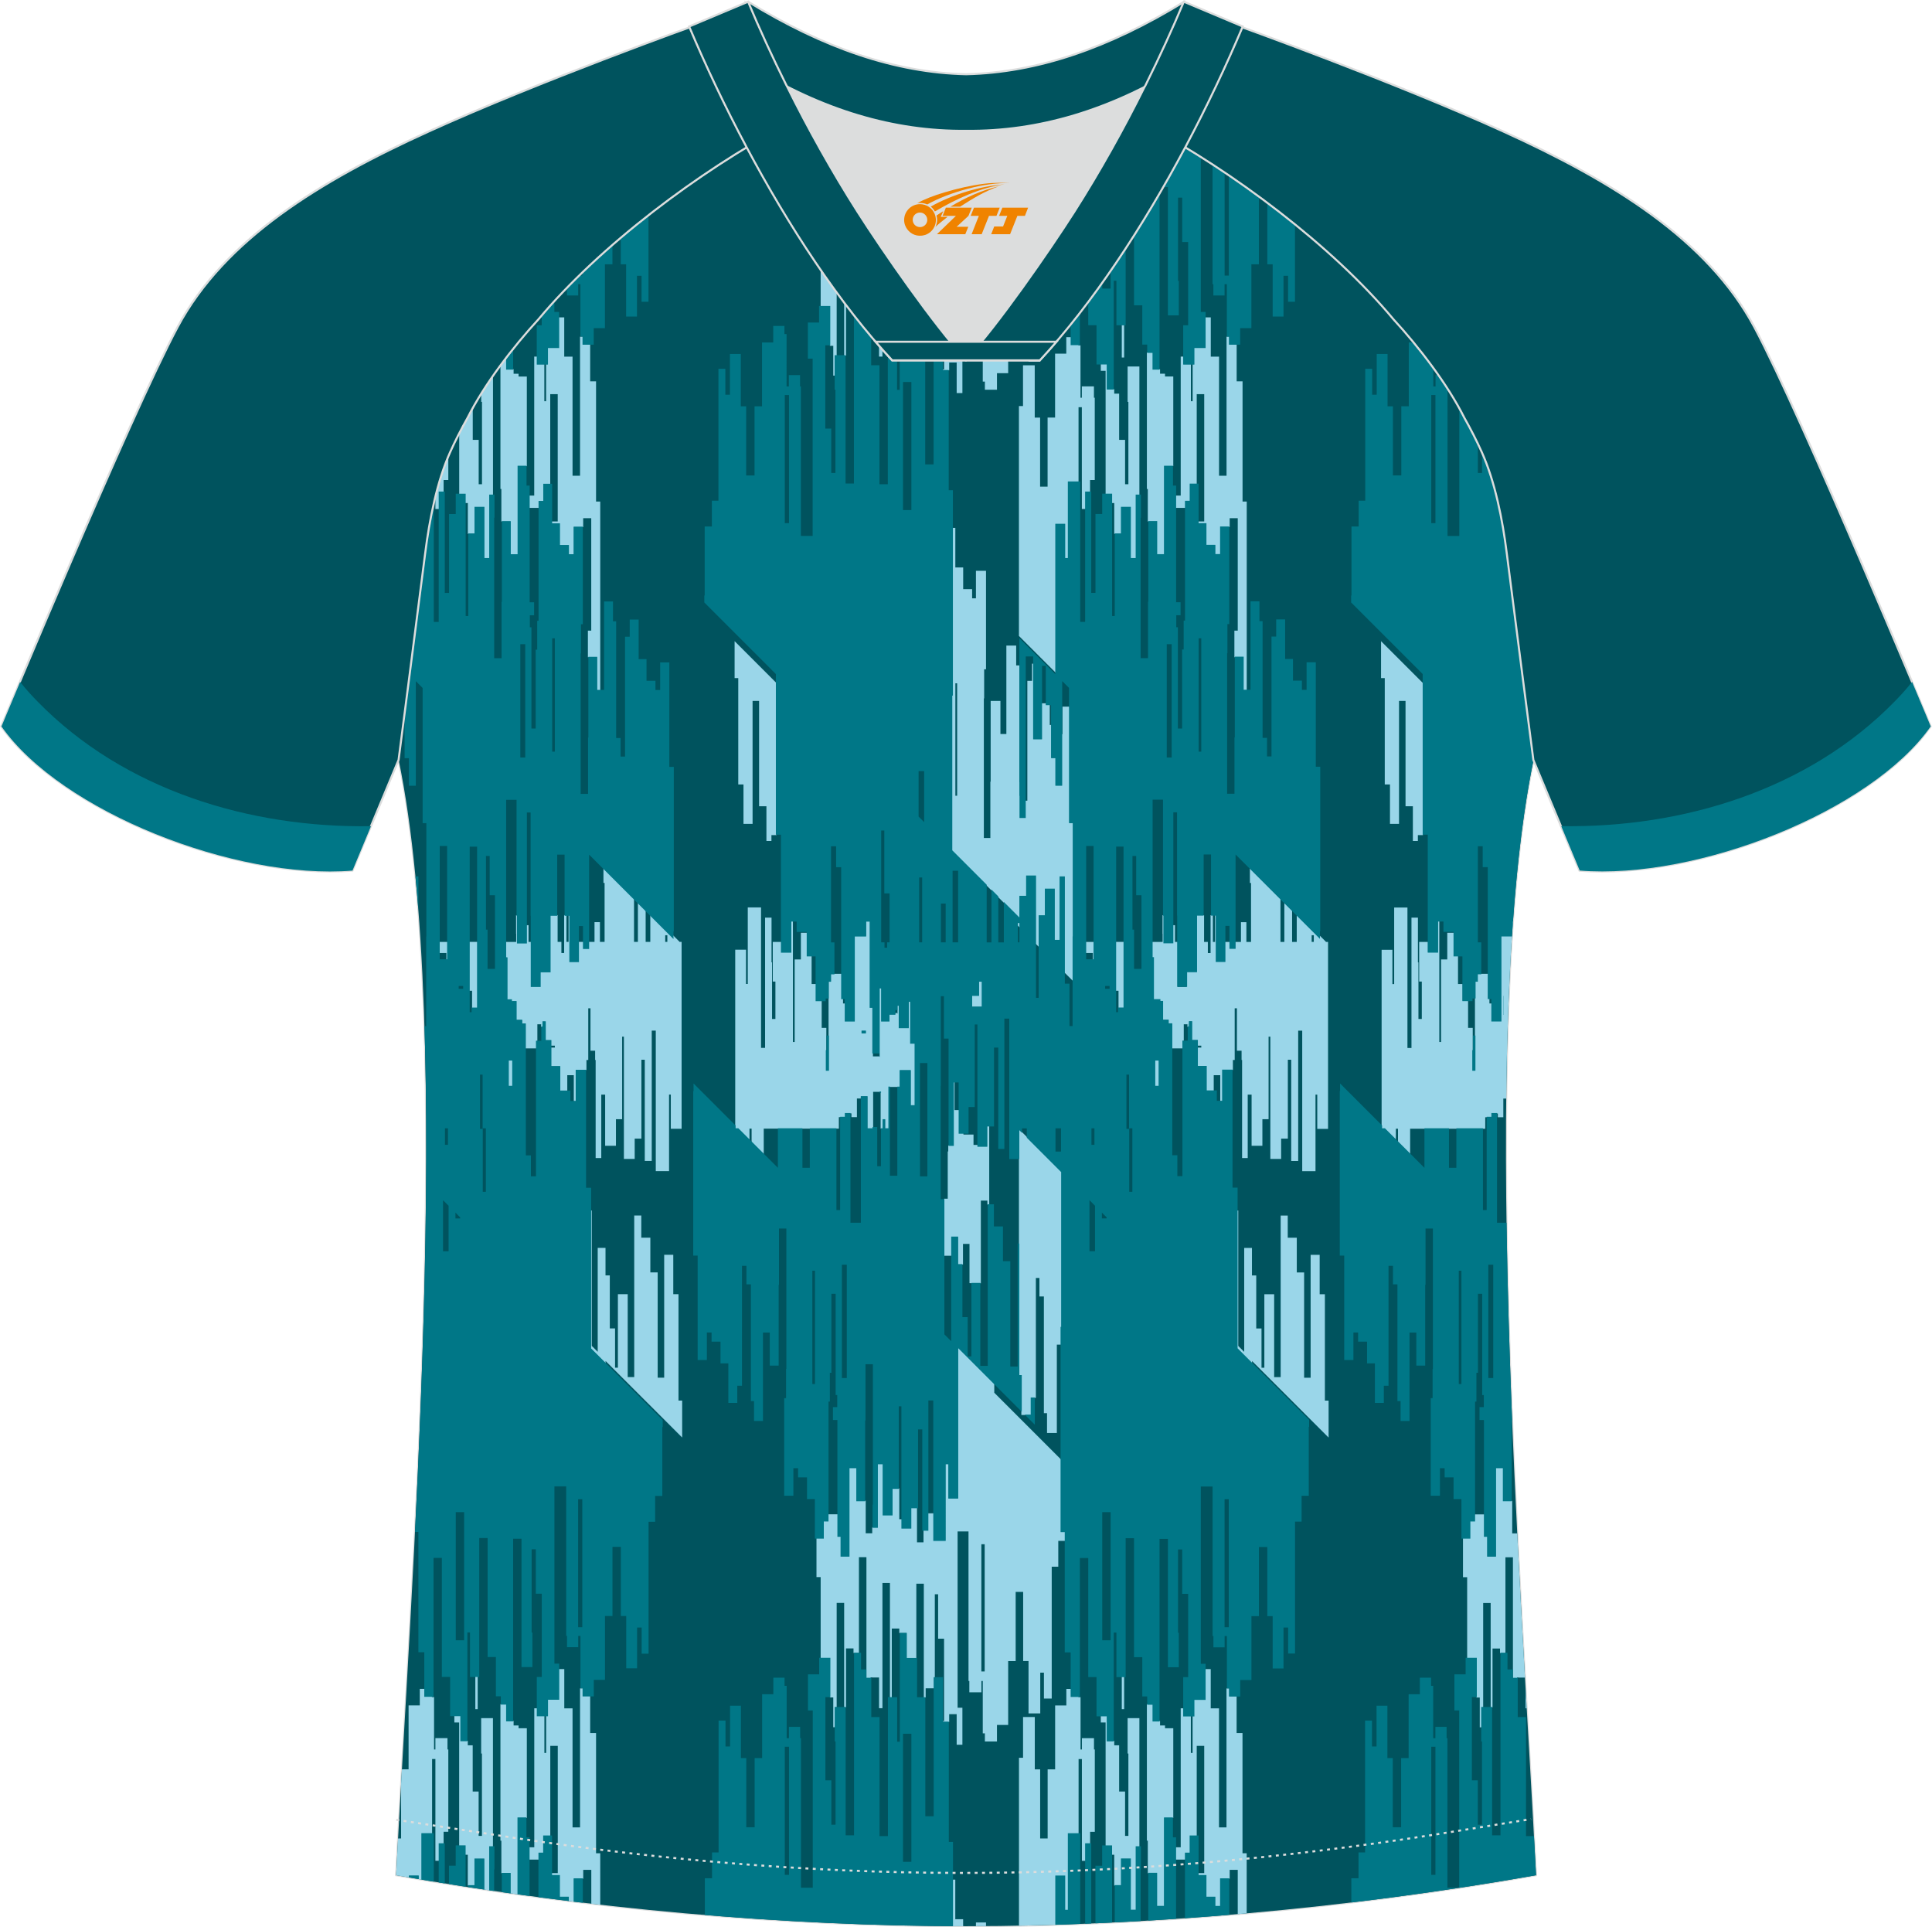 <?xml version="1.0" encoding="utf-8"?>
<!-- Generator: Adobe Illustrator 24.0.1, SVG Export Plug-In . SVG Version: 6.00 Build 0)  -->
<svg xmlns="http://www.w3.org/2000/svg" xmlns:xlink="http://www.w3.org/1999/xlink" version="1.1" id="图层_1" x="0px" y="0px" width="374px" height="373px" viewBox="0 0 373.95 373" enable-background="new 0 0 373.95 373" xml:space="preserve">
<path fill-rule="evenodd" clip-rule="evenodd" fill="#00535E" stroke="#DCDDDD" stroke-width="0.396" stroke-miterlimit="22.926" d="  M291.71,107.35c1.27,10.18,4.85,37.74,5.12,39.72c-10.87,52.6-2.19,162.31,0.49,215.86c-36.84,6.52-75.48,9.84-110.33,9.87  c-34.85-0.03-73.49-3.34-110.33-9.87c2.68-53.55,11.36-163.26,0.49-215.86c0.26-1.98,3.83-29.53,5.12-39.72  c0.85-6.79,2.32-14.07,4.84-19.7c1.01-2.26,2.15-4.48,3.4-6.7c3.27-6.52,8.78-13.68,13.7-19.03c11.21-13.45,29.05-27.05,44.78-35.89  c0.96-0.54-1.02-15.41-0.07-15.93c3.94,3.32,25.21,3.26,30.36,6.13l-2.65,0.68c6.11,2.82,13,4.25,19.73,4.26  c6.75-0.02-2.73-1.44,3.37-4.27l5.69-2.51c5.15-2.86,16.21-2.28,20.16-5.58c0.73,0.39-1.96,16.43-1.22,16.86  c15.89,8.83,34.07,22.62,45.44,36.26c4.93,5.36,10.45,12.51,13.71,19.03c1.25,2.22,2.4,4.46,3.4,6.7  C289.4,93.3,290.86,100.58,291.71,107.35z"/>
<g>
	<path fill-rule="evenodd" clip-rule="evenodd" fill="#00535E" d="M291.71,107.35c1.27,10.18,4.85,37.74,5.12,39.72   c-10.87,52.6-2.19,162.31,0.49,215.86c-36.84,6.52-75.48,9.84-110.33,9.87c-34.85-0.03-73.49-3.34-110.33-9.87   c2.68-53.55,11.36-163.26,0.49-215.86c0.26-1.98,3.83-29.53,5.12-39.72c0.85-6.79,2.32-14.07,4.84-19.7   c1.01-2.26,2.15-4.48,3.4-6.7c3.27-6.52,8.78-13.68,13.7-19.03c11.21-13.45,29.05-27.05,44.78-35.89   c0.96-0.54-1.02-15.41-0.07-15.93c3.94,3.32,25.21,3.26,30.36,6.13l-2.65,0.68c6.11,2.82,13,4.25,19.73,4.26   c6.75-0.02-2.73-1.44,3.37-4.27l5.69-2.51c5.15-2.86,16.21-2.28,20.16-5.58c0.73,0.39-1.96,16.43-1.22,16.86   c15.89,8.83,34.07,22.62,45.44,36.26c4.93,5.36,10.45,12.51,13.71,19.03c1.25,2.22,2.4,4.46,3.4,6.7   C289.4,93.3,290.86,100.58,291.71,107.35z"/>
	<path fill-rule="evenodd" clip-rule="evenodd" fill="#9AD6E9" d="M200.9,16.39l4.48,4.48v13.96h0.81v1.78h-1.35v5h-1.27v25.53   h-1.51V62.1h-0.71V70h-2.27V59.87h-1.04V46.49h-1.45v13.38h-1.45v12.36h-2.17v3.2h-2.34v-1.58h-0.41V63.72h-0.26v2.19h-2.34v-2.19   h-0.16V34.78h-2.11v34.14h0.93v7.16h-1.11v-5.92h-1.45v1.52h-1.31V71.5h0.32V55.56h-1.15v-8.59h-0.64v16.1h-0.15v2.1h-1.62v1.76   h-0.36v-22h-1.45v14.41h-1.94v-4.85h-1.36v-0.88h-1.45v13.32h-0.36V44.78h-1.45v24.24h-0.66v-5.95h-1.3v-0.02h-0.34v0.13h-0.8   V39.78h-1.45v18.55h-1.05v-0.88h-1.45v11.39h-0.36v-20.2h-1.45v20.2h-0.3v3.86h-0.36v-5.77h-0.66v-7.61h-1.78V43.63h-0.81v-7.56   h1.34v-3.32h0.91v-1.27h1.9v4.24h0.61v3.84h1.56V22.45h1.49v6.4h1.72v6.3h1.26v-1.16h1.02V21.7h1.1v9.91h1.75v-5.15h1.37v5.96h0.51   v1.74h1.75v-3.93h1.17v6.66h1.26v-2.33h0.87v-3.29h1.12v5.25h2.23V21.7h0.68v6.63h1.75v-8.42c3.6,0.84,7.31,1.26,10.96,1.27   c6.75-0.02-2.73-1.44,3.37-4.27L200.9,16.39L200.9,16.39z M292.86,178.27c-0.04,0.62-0.09,1.25-0.13,1.88v-1.88H292.86   L292.86,178.27z M292.66,181.16c-0.64,9.87-0.99,20.46-1.11,31.46h-0.56v3.61h-1.06v-0.73h-1.17v0.73h-1.27v2.23h-14.54v4.92   l-2.35-2.35v-2.57h-0.41v2.16l-2.16-2.16h-0.6v-34.63h2.09v6.63h0.34v-14.82h2.57v27.19h0.78V177.6h1.25v8.65h0.1v10.96h0.65v-7.24   h-0.51v-7.67h1.71v2h1.84v-6.03h0.35v23.4h0.34v-15.98h1.2v-5.15h1.26v4.47h0.82v5.44h0.9v3.22h1.05v5.27h0.9v8.21h0.43v-17.24   h0.44v-1.43h2.12v4.79h0.24v0.94h0.45v3.4h1.78v-16.45H292.66L292.66,181.16z M293.68,296.76c0.48,9.68,1,19.05,1.5,27.92h-1.19   v-0.02h-0.34v0.13h-0.8v-23.4h-1.45v18.55h-1.05v-0.88h-1.45v11.39h-0.36v-20.2h-1.45v20.2h-0.3v3.86h-0.36v-5.77h-0.66v-7.61   h-1.78v-15.68h-0.81v-7.56h1.34v-3.32h0.91v-1.27h1.9v4.24h0.61v3.84h1.56v-17.11h1.49v6.4h1.72v6.3H293.68L293.68,296.76z    M295.29,326.57l0.23,4.06h-0.23V326.57L295.29,326.57z M241.31,370.31l-1.73,0.15v-8.57h-1.56v1.73h-1.78v5.33h-1.08v-1.78h-1.73   v-4.19h-1.52v-0.46h1.18V337.9h-1.45v17.42h-1.29v3.32h-0.91v1.27h-1.9v-2.39h1v-26.89h0.56v1.46h1.4v7.17h0.34v-7.17h0.26v-3.2   h2.17v-5.85h1.08v7.6h1.6v23.03h1.45v-26.89h0.56v1.46h1.4v7.17h1.14v23.27h0.81V370.31L241.31,370.31z M204.35,372.52   c-2.39,0.07-4.76,0.13-7.12,0.18v-32.5h0.79v-7.89h2.27v10.13h1.04v13.38h1.45v-13.38h1.45v-12.36h2.17v-3.2h0.94v1.46h1.4v0.13   h0.41v10.13h0.26v-2.19h2.34v2.19h0.16v15.93h-0.91v2.33h-0.87v3.29h-0.72v-19.7h-0.64v14.45h-1.99v14.82h-0.68v-6.63h-1.75V372.52   L204.35,372.52z M190.85,372.78c-0.65,0-1.3,0.01-1.95,0.01v-0.71h1.95V372.78L190.85,372.78z M186.43,372.8l-2.08-0.01v-9h0.55   v7.66h1.52V372.8L186.43,372.8z M116.17,368.65l-1.73-0.2v-6.56h-1.56v1.73h-1.78v4.43l-1.08-0.13v-0.75h-1.73v-4.19h-1.52v-0.46   h1.18V337.9h-1.45v17.42h-1.29v3.32h-0.91v1.27h-1.9v-2.39h1v-26.89h0.56v1.46h1.4v7.17h0.34v-7.17h0.26v-3.2h2.17v-5.85h1.08v7.6   h1.6v23.03h1.45v-26.89h0.56v1.46h1.4v7.17h1.14v23.27h0.81V368.65L116.17,368.65z M100.24,366.64l-1.49-0.21v-3.88h-1.72v-6.3   h-0.18v-26.42h1.19v3.24h1.36v0.88h0.96v0.54h1.6v17.35h-1.72V366.64L100.24,366.64z M94.75,365.86l-1.1-0.16v-5.92h-1.75v5.15   h-1.37v-5.96h-0.51v-1.74h-1.16v-23.86h-0.93v-1.31h1.24v4.85h1.36v0.88h0.95v8.94h1.15v8.59h0.64v-15.94h-0.15v-6.85h2.28v24.87   h-0.65V365.86L94.75,365.86z M81.63,363.79l-0.68-0.12v-0.61H79.2v0.31c-0.85-0.15-1.69-0.29-2.54-0.44   c0.11-2.27,0.24-4.65,0.37-7.11h0.59v-10.63l0.16-2.76h1.29v-12.36h2.17v-3.2h0.94v1.46h1.4v0.13H84v10.13h0.26v-2.19h2.34v2.19   h0.16v15.93h-0.91v2.33h-0.87v3.29h-0.72v-19.7h-0.64v14.45h-1.99V363.79L81.63,363.79z M84.26,96.26c0.68-2.76,1.5-5.4,2.5-7.78   v4.42h-0.91v2.33h-0.87v3.29h-0.72V96.26L84.26,96.26z M88.87,84.02c0.53-1.02,1.08-2.04,1.66-3.06c0.3-0.6,0.62-1.21,0.96-1.83v6   h1.15v8.59h0.64V77.78h-0.15v-1.43c0.72-1.15,1.48-2.31,2.28-3.45V95.8h-0.65v12.28h-1.1v-9.91h-1.75v5.15h-1.37v-5.96h-0.51v-1.74   h-1.16V84.02L88.87,84.02z M96.85,70.87c0.39-0.53,0.79-1.06,1.19-1.58v2.17h1.36v0.88h0.96v0.54h1.6v17.35h-1.72v17.11h-1.49v-6.4   h-1.72v-6.3h-0.18V70.87L96.85,70.87z M202.66,15.61l1.9-0.84v0.98h-1.9V15.61L202.66,15.61z M87.82,187.87v-3.85h0.21v3.85H87.82   L87.82,187.87z M86.39,184.45h-1.38v-2.15h1.6v3.45h-0.22V184.45L86.39,184.45z M212.96,187.87v-3.85h0.21v3.85H212.96   L212.96,187.87z M211.53,184.45h-1.38v-2.15h1.6v3.45h-0.22V184.45L211.53,184.45z M216.51,191.76h-0.56v-9.47h1.6v12.8h-1.05   V191.76L216.51,191.76z M170.65,197.61h1.45v-1.31h1.15v-0.23h0.43v-1.51h0.38v4.34h1.78v-5.28h0.18v0.16h0.26v8.11h0.86v12.07   h-0.61v4.48h-0.29v-11.27h-2v3.2h-2.17v8.07h-0.78v-1.76h-0.34v1.76h-0.5v-7.12h-1.45v7.12h-1.13v-6.22h-1.26v0.38h-0.75v3.61   h-1.06v-0.73h-1.17v0.73h-1.27v2.23h-14.54v4.92l-2.35-2.35v-2.57h-0.41v2.16l-2.16-2.16h-0.6v-34.63h2.09v6.63h0.34v-14.82h2.57   v27.19h0.78V177.6h1.25v8.65h0.1v10.96h0.65v-7.24h-0.51v-7.67h1.71v2h1.84v-6.03h0.35l0,23.4h0.34v-15.98h1.2v-5.15h1.26v4.47   h0.82v5.44h0.9v3.22h1.05v5.27h0.9v8.21h0.43v-17.24h0.44v-1.43h2.12v4.79h0.24v0.94h0.45v3.4h1.78v-16.45h2.2v-2.89h0.84v16.69   h0.52v9.49h1.26v-13.25h0.44L170.65,197.61L170.65,197.61z M142.9,131.24h-0.72v-7.15l8.11,8.11v29.43h-0.98v1.13h-0.97v-6.72   h-1.42v-20.38h-1.26v23.79h-1.76v-7.63h-1.01V131.24L142.9,131.24z M189.42,192.65v-2.74h0.68v4.98h-2.02v-2.24H189.42   L189.42,192.65z M184.36,134.53v-32.36h0.55v7.66h1.52v4.19h1.73v1.78h0.74v-5.33h1.95v19.06h-0.36v5.64h-0.06v27.02h1.26v-10.9   h0.06v-15.63h1.89v6.4h1.15v-17.11h1.9v3.84h0.61v22.59h0.1v2.59h0.03v4.29h1.03v-3.29h0.39v-23.2h0.91v-3.32h0.3v14.59h1.56v-6.92   h0.89v0.3h0.68v3.89h0.34v6.37h0.83v5.33h1.16v-9.92h0.13v-5.33h1.36v22.5h0.72v22.1h-0.03v8.52l-1.67-1.67v-18.46h-0.85v12.28   h-1.1v-9.91h-1.75v5.15h-1.2v6.05l-0.68-0.68v-13.06h-1.75v3.93h-1.3v4.31l-13.17-13.17v-30.07H184.36L184.36,134.53z    M196.94,179.08l0.47,0.47v-0.98h-0.47V179.08L196.94,179.08z M109.21,69.03h1.6v23.04h1.45V65.17h0.56v1.46h1.4v7.17h1.14v23.27   h0.81v36.53h-0.67v-6.4h-1.72v-5.15h0.65v-21.76h-1.56v1.73h-1.78v5.33h-1.08v-1.78h-1.73v-4.19h-1.52v-0.46h1.18V76.29h-1.45   v17.42h-1.29v3.32h-0.91v1.27h-1.9v-2.39h1V69.02h0.56v1.46h1.4v7.17h0.34v-7.17h0.26v-3.2h2.17v-5.85h1.08V69.03L109.21,69.03z    M268.04,131.24h-0.72v-7.15l8.11,8.11v29.43h-0.98v1.13h-0.97v-6.72h-1.42v-20.38h-1.26v23.79h-1.75v-7.63h-1.01V131.24   L268.04,131.24z M211.74,76.97v-2.19h-2.34v2.19h-0.26V66.84h-0.41v-0.13h-1.4v-1.46h-0.94v3.2h-2.17v12.36h-1.45v13.38h-1.45   V80.82h-1.04V70.7h-2.27v7.89h-0.79v44.49l7.12,7.12v-28.75h1.75v6.63h0.68V93.26h1.99V78.81h0.64v19.7h0.72v-3.29h0.87V92.9h0.91   V76.97H211.74L211.74,76.97z M217.59,62.87v6.32h-0.46v-6.32H217.59L217.59,62.87z M219.89,95.8v12.28h-1.1v-9.91h-1.75v5.15h-1.37   v-5.96h-0.51v-1.74h-1.16V71.77h-0.93v-1.31h1.24v4.85h1.36v0.88h0.95v8.94h1.15v8.59h0.64V77.78h-0.15v-6.85h2.28V95.8H219.89   L219.89,95.8z M223.89,100.94h-1.72v-6.3h-0.18V68.22h1.19v3.23h1.36v0.88h0.96v0.54h1.6v17.35h-1.72v17.11h-1.49V100.94   L223.89,100.94z M229.11,70.48h1.4v7.17h0.34v-7.17h0.26v-3.2h2.17v-5.85h1.08v7.6h1.6v23.04h1.45V65.17h0.56v1.46h1.4v7.17h1.14   v23.27h0.81v36.53h-0.67v-6.4h-1.72v-5.15h0.65v-21.76h-1.56v1.73h-1.78v5.33h-1.08v-1.78h-1.73v-4.19h-1.52v-0.46h1.18V76.29   h-1.45v17.42h-1.29v3.32h-0.91v1.27h-1.9v-2.39h1V69.02h0.56V70.48L229.11,70.48z M177.49,298.5v-6.66h-1.17v3.93h-1.75v-1.74   h-0.51v-5.96h-1.37v5.15h-1.75v-9.91h-1.1v12.28h-1.02v1.16h-1.26v-6.3h-1.72v-6.4h-1.49v17.11h-1.56v-3.84h-0.61v-4.24h-1.9v1.27   h-0.91v3.32h-1.34v7.56h0.81v15.68h1.78v7.61h0.66v5.77h0.36v-3.86h0.3v-20.2h1.45v20.2h0.36v-11.39h1.45v0.88h1.05v-18.55h1.45   v23.4h0.8v-0.13h0.34v0.02h1.3v5.95h0.66v-24.24h1.45v22.14h0.36v-13.32h1.45v0.88h1.36v4.85h1.94v-14.41h1.45v22.01h0.36v-1.76   h1.62v-2.1h0.15v-16.1h0.64v8.59h1.15v15.94h-0.32v0.19h1.31v-1.52h1.45v5.92h1.11v-7.16h-0.93V296.4h2.11v28.94h0.16v2.19h2.34   v-2.19h0.26v10.13h0.41v1.58h2.34v-3.2h2.17v-12.36h1.45V308.1h1.45v13.38h1.04v10.13h2.27v-7.89h0.71v5.02h1.51v-25.52h1.27v-5   h1.35v-1.78h-0.81v-13.96l-12.93-12.93v-1.78l-7.05-7.05v29.23h-1.75v-6.63h-0.68v14.82h-2.23v-5.25h-1.12v3.29h-0.87v2.33H177.49   L177.49,298.5z M183.44,232v-9.15h0.1v-1.16h1.02v-12.28h0.2v5.44h0.9v4.47h0.82v0.26h1.95v2.01h0.85v0.27h1.75v-3.93h0.44v15.22   h-0.36v-0.78h-1.26v16.01h-1.9v-0.03h-0.3v-7.6h-1.26v4h-1v-5.33h-1.16v3.62h-1.49V232H183.44L183.44,232z M98.99,205.17v-11.73   h-0.86v-8.11h-0.26v-3.03h2.03v-1.58h-0.02v-3.59h0.25v5.34h1.75v-3.41h0.41v3.24h0.51v8.59h1.75v-2.83h1.92v-10.94h1.45v5.17h0.73   v2.16h0.53v-7.33h0.45v5.17h0.41v-5.17h0.23v8.96h1.69v-3.79h0.95v1.25h1.02v-1.25h1.13v-3.82h1.05v3.82h0.9v-11.41h-0.22v-2.87   l5.92,5.92v8.36h0.75v-7.6l1.5,1.5v6.1h0.9v-5.2l4.4,4.4v-0.48l1.23,1.23v0.05h0.43v36.18h-2.09v-6.63h-0.34v14.82h-2.57v-27.19   h-0.78v25.22h-1.35V205.1h-0.65v15.27h-1.3v3.93h-2.09v-23.67h-0.34v15.98h-1.2v5.15h-2.09v-9.91h-0.75v12.28h-1.09v-18.98h-0.1   v-1.79h-0.9v-8.21h-0.43v10h-0.35v1.95h-2.01v6.03h-0.44v-5.04h-1.26v3.03h-1.46v-4.74h-1.72v-3.63h0.77v-0.37h-0.77v-1.04h-1.09   v-3.62h-0.47v1.02h-0.36v-0.5H104v3.24h-0.2v1.43h-2.12v-4.79h-0.69v-0.71H99.9v-3.62h-0.69v16.45h-0.83v-5.06H98.99L98.99,205.17z    M131.31,271.07h0.72v7.15L117.2,263.4v0.48l-2.9-2.9v-26.71h0.23v26.21l1.15,1.15v-20.12h1.51v5.33h0.83v10.26h1.02v7.6h0.55   v-14.22h1.9v16.04h1.26v-31.27h1.37v4.29h1.75v6.72h1.42v20.38h1.26v-23.79h1.76v7.63h1.01V271.07L131.31,271.07z M91.37,191.76   h-0.56v-9.47h1.6v12.8h-1.05V191.76L91.37,191.76z M92.45,324.48v6.32h-0.46v-6.32H92.45L92.45,324.48z M224.13,205.17v-11.73   h-0.86v-8.11h-0.26v-3.03h2.03v-1.58h-0.02v-3.59h0.25v5.34h1.75v-3.41h0.41v3.24h0.51v8.7h1.75v-2.93h1.92v-10.94h1.45v5.17h0.73   v2.16h0.53v-7.33h0.45v5.17h0.41v-5.17h0.23v8.96h1.69v-3.79h0.95v1.25h1.02v-1.25h1.13v-3.82h1.05v3.82h0.9v-11.41h-0.22v-2.87   l5.92,5.92v8.36h0.75v-7.6l1.5,1.5v6.1h0.9v-5.2l4.4,4.4v-0.48l1.23,1.23v0.05h0.43v36.18h-2.09v-6.63h-0.34v14.82h-2.57v-27.19   h-0.78v25.22h-1.35V205.1h-0.65v15.27h-1.3v3.93h-2.09v-23.67h-0.34v15.98h-1.2v5.15h-2.09v-9.91h-0.75v12.28h-1.09v-18.98h-0.1   v-1.79h-0.9v-8.21h-0.43v10h-0.35v1.95h-2.01v6.03h-0.44v-5.04h-1.26v3.03h-1.46v-4.74h-1.72v-3.63h0.77v-0.37h-0.77v-1.04h-1.09   v-3.62h-0.47v1.02h-0.36v-0.5h-0.7v3.24h-0.2v1.43h-2.12v-4.79h-0.69v-0.71h-1.09v-3.62h-0.69v16.45h-0.83v-5.06H224.13   L224.13,205.17z M239.68,260.49l1.15,1.15v-20.12h1.5v5.33h0.83v10.26h1.02v7.6h0.55v-14.22h1.9v16.04h1.26v-31.27h1.37v4.29h1.75   v6.72h1.42v20.38h1.26v-23.79h1.75v7.63h1.01v20.59h0.72v7.15l-14.82-14.82v0.48l-2.9-2.9v-26.71h0.23V260.49L239.68,260.49z    M217.59,324.48v6.32h-0.46v-6.32H217.59L217.59,324.48z M219.89,357.41v12.28h-1.1v-9.91h-1.75v5.15h-1.37v-5.96h-0.51v-1.74   h-1.16v-23.86h-0.93v-1.31h1.24v4.85h1.36v0.88h0.95v8.94h1.15v8.59h0.64v-15.94h-0.15v-6.85h2.28v24.87H219.89L219.89,357.41z    M223.89,362.55h-1.72v-6.3h-0.18v-26.42h1.19v3.24h1.36v0.88h0.96v0.54h1.6v17.35h-1.72v17.11h-1.49V362.55L223.89,362.55z    M197.69,266.21h-0.47v-47.7l8.28,8.28v30.07h-0.12v3.38h-0.82v17.11h-1.9v-3.84h-0.61v-22.59h-0.86v-3.58h-0.69v23.2h-0.91v3.32   h-1.9V266.21L197.69,266.21z M189.95,61.88h0.64V37.26h-0.64V61.88L189.95,61.88z M166.83,199.55v0.37h0.69v-0.37H166.83   L166.83,199.55z M185.26,132.25h-0.34v21.76h0.34V132.25L185.26,132.25z M189.95,323.49v-24.62h0.64v24.62H189.95L189.95,323.49z    M128.75,181.01v1.28h0.41v-1.28H128.75L128.75,181.01z M253.89,181.01v1.28h0.41v-1.28H253.89z"/>
	<path fill-rule="evenodd" clip-rule="evenodd" fill="#007787" d="M291.61,236.65h-1.84v-21.24h-1.09v0.73h-0.91v18.05h-0.72v-15.82   h-5.15v7.65h-1.43v-7.65h-4.75v7.65l-7.65-7.65h-0.55v-0.55l-8.13-8.13v1.49h-0.06v31.83h0.86v20.21h1.78v-5.33h0.91v1.78h1.73   v4.19h1.52v7.66h1.73v-3.32h0.91V245h0.86v3.58h0.86v22.59h0.61v3.84h1.73v-17.11h1.32v6.4h1.72v-15.63h0.06v-10.9h1.43v27.19   h-0.06v5.64h-0.36v18.89h1.78v-5.33h0.91v1.78h1.73v4.19h1.52v7.66h1.73v-3.32h0.91v-23.2h0.26v-5.58h0.3V250.4h0.82v19.61h0.31   v2.32h-0.83v2.51h0.86v22.59h0.61v3.84h1.73v-17.11h1.32v6.4h1.72v-15.63h0.06v-0.22C292.18,262.08,291.79,249.26,291.61,236.65   L291.61,236.65z M289.02,93.59h-0.2v-0.69c-0.56-1.85-1.19-3.61-1.9-5.24l-0.05-0.12v4h-0.81v-5.73c-0.79-1.62-1.64-3.25-2.54-4.85   c-0.33-0.66-0.68-1.32-1.05-1.99v24.76h-2.28V75.19c-0.56-0.87-1.15-1.73-1.75-2.59h-0.57v2.19h-0.43v-3.6   c-1.23-1.69-2.53-3.34-3.83-4.92h-0.92v12.36h-1.45v13.38h-1.62V78.64h-1.04V68.51h-2.1v7.89h-0.88v-5.02h-1.34v25.52h-1.27v5   h-1.39v13.35h-0.07v1.35l13.85,13.85v31.09h0.98v22.84h2.01v-6.03h1.03v2.01h1.95v4.74h1.72v8.66h1.95v-0.52h0.6l0-3.24h0.44v-1.43   h0.66v-6.19h-0.66v-18.6H287v4.05h0.98v25.53h0.69v4.34h1.95v-16.45h2.04c0.05-0.8,0.1-1.6,0.16-2.39v-0.5h0.04   c0.84-11.71,2.13-22.33,3.98-31.29c-0.27-1.98-3.85-29.53-5.12-39.72C291.14,102.78,290.28,97.97,289.02,93.59L289.02,93.59z    M296.93,355.34c0.14,2.64,0.28,5.17,0.4,7.59c-11.8,2.09-23.78,3.85-35.76,5.28v-4.69h1.39v-5h1.27V333h1.34v5.02h0.88v-7.89h2.1   v10.13h1.04v13.38h1.62v-13.38h1.45v-12.36h2.17v-3.2H277v1.58h0.41v10.13h0.43v-2.19h2.17v2.19h0.16v28.94h2.28v-34.31h-0.93   v-6.99h2.17v-3.2h2.17v7.61h-0.96v16.11h1.15v8.59h0.81v-16.11h-0.15v-6.68h2.11v24.84h1.62v-35.34h1.36v3.24h1.03v1.61h0.95v7.6   h1.6v23.04H296.93L296.93,355.34z M237.94,370.6c-2.87,0.24-5.73,0.46-8.58,0.66v-12.7h0.91l0-3.32H232v7.66h1.52v4.19h1.73v1.78   h0.91v-5.33h1.78V370.6L237.94,370.6z M227.63,371.37c-1.79,0.12-3.59,0.23-5.37,0.34v-9.25h1.72v6.4h1.32v-17.11h1.73v3.84h0.61   V371.37L227.63,371.37z M220.77,371.8c-1.67,0.1-3.34,0.18-5,0.26v-7.22h1.2v-5.15h1.92v9.91h0.93v-12.28h1.02v4.48h-0.06V371.8   L220.77,371.8z M215.25,372.09c-1.07,0.05-2.15,0.1-3.22,0.15v-11.15h1.3v-3.93h1.92V372.09L215.25,372.09z M211.22,372.27   l-1.18,0.05v-15.57h1.18V372.27L211.22,372.27z M209.09,372.36c-1.61,0.06-3.22,0.12-4.83,0.17v-9.54h1.92v6.63h0.51v-14.82h2.4   V372.36L209.09,372.36z M184.44,372.79c-15.46-0.08-31.62-0.8-48.02-2.16v-7.11h1.39v-5h1.27V333h1.34v5.02h0.88v-7.89h2.1v10.13   h1.04v13.38h1.62v-13.38h1.45v-12.36h2.17v-3.2h2.17v1.58h0.41v10.13h0.44v-2.19h2.17v2.19h0.16v28.94h2.28v-34.31h-0.93v-6.99   h2.17v-3.2h2.17v7.61h-0.96v16.11h1.15v8.59h0.81v-16.11h-0.15v-6.68h2.11v24.84h1.62v-35.34h1.36v3.24h1.03v1.61h0.95v7.6h1.6   v23.04h1.62v-26.89h1.79v8.62h0.51v-21.06h1.36v4.85h1.98v7.6h1.6v23.04h1.62V324.6h1.79v8.62h1.14v23.27h0.81V372.79   L184.44,372.79z M112.8,368.26l-1.78-0.21v-4.51h1.78V368.26L112.8,368.26z M110.1,367.93c-1.96-0.24-3.93-0.49-5.89-0.75v-8.62   h0.91l0-3.32h1.72v7.66h1.52v4.19h1.73V367.93L110.1,367.93z M102.49,366.95c-0.78-0.1-1.56-0.21-2.34-0.32v-14.88h1.73v3.84h0.61   V366.95L102.49,366.95z M98.83,366.45l-1.72-0.24v-3.73h1.72V366.45L98.83,366.45z M95.63,365.99l-0.96-0.14v-8.52h1.02v4.48h-0.06   V365.99L95.63,365.99z M93.74,365.71c-1.04-0.15-2.08-0.31-3.12-0.47v-0.39h1.2v-5.15h1.92V365.71L93.74,365.71z M90.11,365.16   c-1.07-0.17-2.15-0.33-3.22-0.51v-3.57h1.3v-3.93h1.92V365.16L90.11,365.16z M86.08,364.52l-1.18-0.19v-7.58h1.18V364.52   L86.08,364.52z M83.95,364.18c-0.8-0.13-1.6-0.27-2.4-0.4v-8.99h2.4V364.18L83.95,364.18z M81.04,363.69   c-0.64-0.11-1.28-0.22-1.92-0.33v-0.38h1.92V363.69L81.04,363.69z M80.32,296.52c1.59-32.01,2.78-67.25,1.83-97.92h0.33v-17.36   h0.03v-21.93h-0.72v-26.16l-1.32-1.32v20.24h-1.34v-5.33H78.3v-8.47c1.23-9.5,3.11-24.1,3.98-30.91c0.4-3.22,0.94-6.55,1.67-9.76   v22.77h0.95V95.14h1.18v19.61h0.82V99.48h1.3v-3.93h1.92v23.67h0.51v-15.98h1.2v-5.15h1.92V108h0.93V95.72h1.02v4.48h-0.06v27.19   h1.43v-10.9h0.06v-15.63h1.72v6.4h1.32V90.14h1.73v3.84h0.61v22.59h0.86v2.51h-0.83v2.33h0.31V141h0.82v-15.27h0.3v-5.58h0.26   v-23.2h0.91l0-3.32h1.72v7.66h1.52v4.19h1.73v1.78h0.91v-5.33h1.78v18.89h-0.36v5.64h-0.06v27.19h1.43v-10.9h0.06v-15.63h1.72v6.4   h1.32v-17.11h1.73v3.84h0.61v22.59h0.86v3.59h0.86v-23.2h0.91v-3.32h1.73v7.66h1.52v4.19h1.73v1.78h0.91v-5.33h1.78v20.21h0.86   v31.83h-0.06v1.49l-16.33-16.33v18.26h-1.19v-4.44h-0.78v6.98h-1.86v-8.96h-0.92v-11.84h-1.43v11.84h-1.28v10.94h-1.92v2.83h-1.92   v-13.77h-0.03v-20h-0.72v25.35h-1.92v-5.34h-0.08v-22.46h-2.01v30.49h0.26v8.11h0.86v0.35h0.91v3.62h1.09v0.71h0.69v25.53h0.98   v4.05h0.98v-26.23h1.03v-3.24h0.04v0.5h0.19v-1.02h0.64v3.62h1.09v5.04h1.72v4.74h1.95v2.01h1.03v-6.03h2.01v22.84h0.98v31.09   l13.85,13.85v1.35h-0.07v13.35h-1.39v5h-1.27v25.52h-1.34V315h-0.89v7.89h-2.1v-10.13h-1.04v-13.38h-1.62v13.38h-1.45v12.36h-2.17   v3.2h-2.17v-1.58h-0.41v-10.13h-0.43v2.19h-2.17v-2.19h-0.16v-28.94h-2.28v34.31h0.93v6.99h-2.17v3.2h-2.17v-7.61h0.96v-16.11   h-1.15v-8.59h-0.81v16.11h0.15v6.68h-2.11v-24.84h-1.62l0,35.34h-1.36v-3.24h-1.03v-1.61h-0.95v-7.6h-1.6v-23.03h-1.62v26.89h-1.79   v-8.62h-0.51v19.29l0,1.77h-1.36v-4.85h-1.98v-7.6h-1.6v-23.04H83.9v26.89h-1.79v-8.62h-1.14v-23.27H80.32L80.32,296.52z    M81.87,191.21v-0.82h-0.04L81.87,191.21L81.87,191.21z M80.97,176.18v-6.56H80.4C80.61,171.76,80.8,173.95,80.97,176.18   L80.97,176.18z M97.95,69.4c0.45-0.59,0.9-1.17,1.36-1.74v3.88h-1.36V69.4L97.95,69.4z M104.84,61.18c0.79-0.92,1.6-1.85,2.45-2.77   v1.96h0.93v6.99h-2.17v3.2h-2.17v-7.61h0.96V61.18L104.84,61.18z M109.73,55.83c0.81-0.84,1.65-1.67,2.5-2.5h0.48v-0.46   c1.86-1.8,3.81-3.58,5.82-5.33v3.61h-1.45v12.36h-2.17v3.2h-2.17v-1.58h-0.41V55h-0.43v2.19h-2.17V55.83L109.73,55.83z    M120.14,46.15c1.75-1.49,3.54-2.95,5.37-4.37V58.4h-1.34v-5.02h-0.89v7.89h-2.1V51.15h-1.04V46.15L120.14,46.15z M151.81,11.41   c2.22,0.64,5.28,1.11,8.58,1.54v19.9h-0.91v3.32h-1.73V28.5h-1.52v-4.19h-1.73v-1.78h-0.91v5.33h-1.78V11.41L151.81,11.41z    M161.25,13.05c2.05,0.25,4.18,0.49,6.23,0.74v15.14h-1.72v-6.4h-1.32v17.11h-1.73v-3.84h-0.61V13.22h-0.86V13.05L161.25,13.05z    M168.97,13.97c1.78,0.23,3.49,0.47,5,0.74v11.84h-1.2v5.15h-1.92v-9.91h-0.93v12.28h-1.02v-4.48h0.06V13.97L168.97,13.97z    M174.49,14.81c1.23,0.23,2.32,0.49,3.22,0.78v1.06l-1.08,0.28c0.36,0.16,0.71,0.32,1.08,0.48v12.92h-1.3v3.93h-1.92V14.81   L174.49,14.81z M178.52,15.88c0.28,0.11,0.54,0.23,0.76,0.36l-0.76,0.2V15.88L178.52,15.88z M178.52,17.74   c0.39,0.16,0.78,0.31,1.18,0.46v16.45h-1.18V17.74L178.52,17.74z M180.65,18.54c1.58,0.55,3.19,1.01,4.83,1.39v8.49h-1.92v-6.63   h-0.51v14.82h-2.4V18.54L180.65,18.54z M205.3,14.44l0.12-0.05c5.15-2.86,16.21-2.28,20.16-5.58c0.73,0.39-1.96,16.43-1.22,16.86   c2.64,1.47,5.35,3.07,8.07,4.79v29.91h0.93v6.99h-2.17v3.2h-2.17v-7.61h0.96V46.84h-1.15v-8.59h-0.81v16.11h0.15v6.68h-2.11V36.2   h-1.62l0,35.34h-1.36v-3.24h-1.03v-1.61h-0.95v-7.6h-1.6V36.06h-1.62v26.89h-1.79v-8.62h-0.51l0,21.06h-1.36v-4.85h-1.98v-7.6h-1.6   V39.91h-1.62V66.8h-1.79v-8.62h-1.14V34.91h-0.81V14.44L205.3,14.44z M234.71,31.92c0.78,0.5,1.55,1.02,2.33,1.54v19.88h0.81V34   c1.95,1.32,3.9,2.7,5.82,4.11v13.04h-1.45v12.36h-2.17v3.2h-2.17v-1.58h-0.41V55h-0.44v2.19h-2.17V55h-0.16V31.92L234.71,31.92z    M245.29,39.31c1.81,1.36,3.61,2.75,5.37,4.18V58.4h-1.34v-5.02h-0.88v7.89h-2.1V51.15h-1.04V39.31L245.29,39.31z M277.04,101.25   V76.46h0.81v24.79H277.04L277.04,101.25z M288.09,244.78h0.95v21.93h-0.95V244.78L288.09,244.78z M282.37,245.93h0.51v21.93h-0.51   V245.93L282.37,245.93z M99.13,205.26h-0.66v4.89h0.66V205.26L99.13,205.26z M107.38,145.47v-21.93h-0.51v21.93H107.38   L107.38,145.47z M100.7,124.68v21.93h0.95v-21.93H100.7L100.7,124.68z M94.36,179.92v7.6h1.43v-14.25h-1.02v-7.6h-0.72v14.25H94.36   L94.36,179.92z M86.53,185.66v-21.93H85.1v21.93H86.53L86.53,185.66z M88.77,191.37h0.86v-0.54h-0.86V191.37L88.77,191.37z    M91.27,195.01h1.06v-31.15H90.9v32.05h0.37V195.01L91.27,195.01z M93.4,207.98h-0.51v10.51h0.51V207.98L93.4,207.98z    M93.43,218.38v12.28h0.6v-12.28H93.43L93.43,218.38z M89.82,292.67h-1.62v24.79h1.62V292.67L89.82,292.67z M88.14,234.69v1.13   h0.92v-0.2L88.14,234.69L88.14,234.69z M86.81,233.36l-1.07-1.07v9.88h1.07V233.36L86.81,233.36z M86.69,221.57v-3.19h-0.58v3.19   H86.69L86.69,221.57z M111.89,314.94h0.81v-24.79h-0.81V314.94L111.89,314.94z M213.35,55.85h1.62V31.06h-1.62V55.85L213.35,55.85z    M206.11,169.62h-1.02v12.28h-0.93v-9.91h-1.92v5.15h-1.2v15.98h-0.51v-23.67h-1.92v3.93h-1.3v4.19l-3.01-3.01v7.83h-1.07v-8.9   l-1.33-1.33v10.23h-0.92v-11.16l-6.66-6.66v-29.95h0.12V94.88h-0.81V71.61h-1.14v-8.62h-1.79v26.89h-1.62V66.84h-1.6v-7.6h-1.98   v-4.85h-1.36v21.06h-0.51v-8.62h-1.79v26.89h-1.62V70.69h-1.6v-7.6h-0.95v-1.61h-1.03v-3.24h-1.36v35.34h-1.62V68.75h-2.11v6.68   h0.15v16.11h-0.81v-8.59h-1.15V66.83h0.96v-7.61h-2.17v3.2h-2.17v6.99h0.93v34.31h-2.28V74.79h-0.16V72.6h-2.17v2.19h-0.44V64.66   h-0.41v-1.58h-2.17v3.2h-2.17v12.36h-1.45v13.38h-1.62V78.64h-1.04V68.51h-2.1v7.89h-0.89v-5.02h-1.34v25.52h-1.27v5h-1.39v13.35   h-0.07v1.35l8.93,8.93c1.64,1.64,3.27,3.28,4.9,4.91l0.02,0.03v31.08h0.98v22.84h2.01v-6.03h1.03v2.01h1.95v4.74h1.72v8.66h1.95   v-0.52h0.6v-3.24h0.44v-1.43h0.66v-6.19h-0.66v-18.6h0.98v4.05h0.98v25.53h0.69v4.34h1.95v-16.45h2.2v-2.89h0.67v16.69h0.52v8.83   h1.37v0.66h0.06V191.3h0.27l0,6.41h1.62v-1.31h1.15v-0.89h0.37v0.66h0.06v-1.51h0.21v4.34h1.95v-5.11h0.26v8.11h0.86v11.9h-0.73   v-6.79h-2.17v3.2h-0.44v17.24h-1.43V210.3h-0.3v8.07h-0.61v-1.76h-0.51v1.76h-0.32v7.35h-0.72v-7.6h-0.91v0.25h-0.96v-6.22h-1.3   v24.5h-2.01v-21.24h-1.09v0.73h-0.91v18.05h-0.72v-15.82h-5.15v7.65h-1.43v-7.65h-4.75v7.65l-7.65-7.65h-0.55v-0.55l-8.13-8.13   v1.49h-0.06v31.83h0.86v20.21h1.78v-5.33h0.91v1.78h1.73v4.19h1.52v7.66h1.73v-3.32h0.91V245h0.86v3.58h0.86v22.59h0.61v3.84h1.73   v-17.11h1.32v6.4h1.72v-15.63h0.06v-10.9h1.43v27.19h-0.06v5.64h-0.36v18.89h1.78v-5.33h0.91v1.78h1.73v4.19h1.52v7.66h1.73v-3.32   h0.91v-23.2h0.26v-5.58h0.3V250.4h0.82V270h0.31v2.33h-0.83v2.51h0.86v22.59h0.61v3.84h1.73v-17.11h1.32v6.4h1.72v-15.63h0.06   v-10.9h1.43v27.19h-0.06v4.48h1.02V283.4h0.93v9.91h1.92v-5.15h1.2v-15.98h0.51v23.67h1.92v-3.93h1.3v-15.27h0.82v19.61h1.18   v-25.22h0.95v27.19h2.4V283.4h0.51v6.63h1.92v-29.1l12.3,12.3v-7.09h-0.47v-25.46h-0.32v23.79h-1.43v-20.38h-1.42v-6.72h-1.75   v-4.29h-1.2v31.27h-1.43V248.3h-1.73v14.22h-0.72v-7.6h-1.02v-10.26h-0.83v-5.33h-1.34v20.24l-1.32-1.32v-26.16h-0.72v-21.93h0.03   v-17.36h0.6v8.21h0.9v20.77h1.02V209.5h0.93v9.91h1.92v-5.15h1.2v-15.98h0.51v23.67h1.92v-3.93h1.3v-15.27h0.82v19.61h1.18v-25.22   h0.95v27.19h1.94v-5.6l0.53,0.53v-0.87h0.92v1.8l6.66,6.66v29.95h-0.12v39.74h0.81v23.27h1.14v8.62h1.79v-26.89h1.62v23.04h1.6v7.6   h1.98v4.85h1.36l0-1.77v-19.29h0.51v8.62h1.79v-26.89h1.62v23.03h1.6v7.6h0.95v1.61h1.03v3.24h1.36l0-1.77v-33.57h1.62v24.84h2.11   v-6.68h-0.15v-16.11h0.81v8.59h1.15v16.11h-0.96v7.61h2.17v-3.2h2.17v-6.99h-0.93v-34.31h2.28v28.94h0.16v2.19h2.17v-2.19h0.44   v10.13h0.41v1.58h2.17v-3.2h2.17v-12.36h1.45v-13.38h1.62v13.38h1.04v10.13h2.1V315h0.89v5.02h1.34v-25.52h1.27v-5h1.39v-13.35   h0.07v-1.35l-13.85-13.85v-31.09h-0.98v-22.84h-2.01v6.03h-1.03v-2.01h-1.95v-4.74h-1.72v-5.04h-1.09v-3.62h-0.64v1.02h-0.19v-0.5   h-0.04v3.24h-1.03v26.23h-0.98v-4.05h-0.98v-25.53h-0.69v-0.71h-1.09v-3.62h-0.52l0-0.35h-1.25v-8.11h-0.26v-30.49h2.01v22.46h0.08   v5.34h1.92v-25.35h0.72v20h0.03v13.77h1.92v-2.83h1.92v-10.94h1.28v-11.84h1.43v11.84h0.92v8.96h1.86v-6.98h0.78v4.44h1.19v-18.26   l16.33,16.33v-1.49h0.06v-31.83h-0.86v-20.21h-1.78v5.33H252v-1.78h-1.73v-4.19h-1.52v-7.66h-1.73v3.32h-0.91v23.2h-0.86v-3.59   h-0.86v-22.59h-0.61v-3.84h-1.73v17.11h-1.32v-6.4h-1.72v15.63h-0.06v10.9h-1.43v-27.19h0.06v-5.64h0.36v-18.89h-1.78v5.33h-0.91   v-1.78h-1.73v-4.19H232v-7.66h-1.72l0,3.32h-0.91v23.2h-0.26v5.58h-0.3V141h-0.82V121.4h-0.31v-2.33h0.83v-2.51h-0.86V93.98h-0.61   v-3.84h-1.73v17.11h-1.32v-6.4h-1.72v15.63h-0.06v10.9h-1.43V100.2h0.06v-4.48h-1.02V108h-0.93v-9.91h-1.92v5.15h-1.2v15.98h-0.51   V95.54h-1.92v3.93h-1.3v15.27h-0.82V95.14h-1.18v25.22h-0.95V93.18h-2.4V108h-0.51v-6.63h-1.92v29.1l-6.95-6.95v30.51h0.03v4.29   h1.2v-31.27h1.43v16.04h1.73v-14.22h0.72v7.6h1.02v10.26h0.83v5.33h1.33v-20.24l1.32,1.32v26.16h0.72v21.93h-0.03v17.36h-0.6v-8.21   h-0.9V169.62L206.11,169.62z M178.87,159.11l-1.07-1.07v-8.8h1.07V159.11L178.87,159.11z M224.27,205.26v4.89h-0.66v-4.89H224.27   L224.27,205.26z M232.52,145.47h-0.51v-21.93h0.51V145.47L232.52,145.47z M225.84,124.68h0.95v21.93h-0.95V124.68L225.84,124.68z    M219.5,179.92h-0.3v-14.25h0.72v7.6h1.02v14.25h-1.43V179.92L219.5,179.92z M211.67,185.66h-1.43v-21.93h1.43V185.66   L211.67,185.66z M213.91,191.37v-0.54h0.86v0.54H213.91L213.91,191.37z M216.41,195.01v0.89h-0.37v-32.05h1.43v31.15H216.41   L216.41,195.01z M197.02,182.38v-3.73h0.3v3.73H197.02L197.02,182.38z M184.38,182.38v-13.85h1.07v13.85H184.38L184.38,182.38z    M182.12,182.38v-7.51h0.92v7.51H182.12L182.12,182.38z M177.91,182.38v-12.55h0.58v12.55H177.91L177.91,182.38z M171.71,182.38   v1.04h-0.51v-1.04h-0.64v-21.64h0.6v12.17h1.02v9.47H171.71L171.71,182.38z M174.78,98.73V73.93h1.62v24.79H174.78L174.78,98.73z    M152.71,76.46v24.79h-0.81V76.46H152.71L152.71,76.46z M189.51,192.73V190h0.51v4.81h-1.85v-2.07H189.51L189.51,192.73z    M157.23,245.93h0.51v21.93h-0.51V245.93L157.23,245.93z M162.95,244.78h0.95v21.93h-0.95V244.78L162.95,244.78z M178.07,205.74   h1.43v21.93h-1.43V205.74L178.07,205.74z M205.37,222.87h-1.07v-4.49h1.07V222.87L205.37,222.87z M218.54,207.98v10.51h-0.51   v-10.51H218.54L218.54,207.98z M218.58,218.38h0.6v12.28h-0.6V218.38L218.58,218.38z M214.97,292.67v24.79h-1.62v-24.79H214.97   L214.97,292.67z M213.28,234.69l0.92,0.92v0.2h-0.92V234.69L213.28,234.69z M211.95,233.36v8.8h-1.07v-9.88L211.95,233.36   L211.95,233.36z M211.84,221.57h-0.58v-3.19h0.58V221.57L211.84,221.57z M237.03,314.94v-24.79h0.81v24.79H237.03L237.03,314.94z    M167.61,199.47v0.54h-0.86v-0.54H167.61L167.61,199.47z M159.84,203.25h0.12v-2.83h0.48v6.82h-0.6V203.25L159.84,203.25z    M170.24,211.48v-0.22h0.29v0.22H170.24L170.24,211.48z M198.35,273.79h1.15v-3.32h0.8v5.27L198.35,273.79L198.35,273.79z    M174.78,360.34h1.62v-24.79h-1.62V360.34L174.78,360.34z M151.9,362.86h0.81v-24.79h-0.81V362.86L151.9,362.86z M291.02,196.42   v-3.68h0.04v3.68H291.02L291.02,196.42z M284.99,203.25v3.99h0.6v-6.82h-0.48v2.83H284.99L284.99,203.25z M277.04,362.86h0.81   v-24.79h-0.81V362.86z"/>
</g>
<path fill-rule="evenodd" clip-rule="evenodd" fill="#00535E" stroke="#DCDDDD" stroke-width="0.396" stroke-miterlimit="22.926" d="  M222.1,24.35c7.08-5.96,12.47-12.56,17-19.56c0,0,30.65,11,51.82,20.63c21.17,9.62,39.56,20.89,48.66,37.88  c9.09,16.98,34.14,77.29,34.14,77.29c-11.57,16.48-45.3,29.75-67.99,27.92l-8.92-21.42c0,0-3.8-29.27-5.13-39.84  c-0.84-6.79-2.32-14.07-4.84-19.7c-1.01-2.26-2.15-4.48-3.4-6.7c-3.27-6.52-8.78-13.68-13.7-19.03  C257.85,47.53,238.48,33.09,222.1,24.35z"/>
<path fill-rule="evenodd" clip-rule="evenodd" fill="#00535E" stroke="#DCDDDD" stroke-width="0.396" stroke-miterlimit="22.926" d="  M151.84,24.35c-7.09-5.96-12.47-12.56-17-19.56c0,0-30.65,11-51.82,20.63C61.84,35.03,43.45,46.3,34.36,63.29  c-9.09,16.98-34.14,77.29-34.14,77.29c11.57,16.48,45.29,29.75,67.99,27.92l8.92-21.42c0,0,3.8-29.27,5.13-39.84  c0.85-6.79,2.32-14.07,4.84-19.7c1.01-2.26,2.15-4.48,3.4-6.7c3.27-6.52,8.78-13.68,13.7-19.03  C116.1,47.53,135.47,33.09,151.84,24.35z"/>
<path fill-rule="evenodd" clip-rule="evenodd" fill="none" stroke="#DCDDDD" stroke-width="0.396" stroke-miterlimit="22.926" stroke-dasharray="0.57,0.855" d="  M76.69,352.2c1.31,0.21,15.15,2.31,16.46,2.51c30.92,4.96,62,7.78,93.37,7.78c30.87,0,61.46-2.73,91.89-7.53  c1.8-0.28,16.14-2.59,17.94-2.89"/>
<path fill-rule="evenodd" clip-rule="evenodd" fill="#00535E" stroke="#DCDDDD" stroke-width="0.396" stroke-miterlimit="22.926" d="  M145.47,12.89c13.7,8.44,27.56,12.58,41.54,12.43c14,0.15,27.84-3.98,41.54-12.43c1.75-6.97,0.68-12.57,0.68-12.57  C214.6,9.29,200.79,14.05,187,14.37c-13.78-0.31-27.59-5.08-42.23-14.05C144.78,0.32,143.71,5.92,145.47,12.89z"/>
<path fill-rule="evenodd" clip-rule="evenodd" fill="#DCDDDD" d="M218.21,18.44c-10.32,4.7-20.72,7-31.2,6.89  c-10.48,0.11-20.87-2.18-31.2-6.89c-1.16-0.53-2.33-1.09-3.48-1.68c4.11,8.24,8.7,16.47,13.61,24.19  c4.88,7.68,14.81,21.99,21.06,28.74l-0.04,0.06c6.26-6.76,16.17-21.07,21.06-28.74c4.91-7.72,9.51-15.95,13.61-24.19l0.02-0.04  C220.52,17.36,219.37,17.91,218.21,18.44z"/>
<path fill-rule="evenodd" clip-rule="evenodd" fill="#00535E" stroke="#DCDDDD" stroke-width="0.396" stroke-miterlimit="22.926" d="  M152.16,16.41c-2.68-5.4-5.17-10.82-7.37-16.08l-11.41,4.8c3.21,7.6,6.94,15.51,11.07,23.27c8.22,15.45,18.01,30.36,28.24,41.35  h14.29l0.04-0.06c-6.26-6.76-16.17-21.07-21.06-28.74c-4.91-7.72-9.51-15.95-13.61-24.19C152.28,16.64,152.22,16.52,152.16,16.41z"/>
<path fill-rule="evenodd" clip-rule="evenodd" fill="#00535E" stroke="#DCDDDD" stroke-width="0.396" stroke-miterlimit="22.926" d="  M221.77,16.41c2.68-5.4,5.17-10.82,7.37-16.08l11.41,4.8c-3.21,7.6-6.94,15.51-11.07,23.27c-8.22,15.45-18,30.36-28.24,41.35h-14.3  l-0.04-0.06c6.26-6.76,16.16-21.07,21.06-28.74c4.91-7.72,9.51-15.95,13.61-24.19C221.67,16.64,221.72,16.52,221.77,16.41z"/>
<path fill-rule="evenodd" clip-rule="evenodd" fill="#00535E" stroke="#DCDDDD" stroke-width="0.396" stroke-miterlimit="22.926" d="  M186.97,69.74h14.3c1.08-1.16,2.15-2.37,3.22-3.6H190.1h-0.09h-6.06h-14.48c1.07,1.24,2.14,2.44,3.22,3.6H186.97z"/>

<path fill-rule="evenodd" clip-rule="evenodd" fill="#007787" d="M71.79,159.9l-3.58,8.6c-22.68,1.83-56.39-11.43-67.95-27.9  c0,0,1.08-2.63,3.61-8.62c1.31,1.65,2.37,2.77,3.4,3.82C23.99,152.92,48.32,160.27,71.79,159.9z"/>
<path fill-rule="evenodd" clip-rule="evenodd" fill="#007787" d="M302.2,159.89l3.58,8.6c22.68,1.83,56.39-11.43,67.95-27.9  c0,0-1.08-2.63-3.61-8.62c-1.31,1.65-2.37,2.77-3.4,3.82C350,152.91,325.67,160.26,302.2,159.89z"/>
<g id="图层_x0020_1">
	<path fill="#F08300" d="M175.18,43.59c0.416,1.136,1.472,1.984,2.752,2.032c0.144,0,0.304,0,0.448-0.016h0.016   c0.016,0,0.064,0,0.128-0.016c0.032,0,0.048-0.016,0.08-0.016c0.064-0.016,0.144-0.032,0.224-0.048c0.016,0,0.016,0,0.032,0   c0.192-0.048,0.4-0.112,0.576-0.208c0.192-0.096,0.4-0.224,0.608-0.384c0.672-0.56,1.104-1.408,1.104-2.352   c0-0.224-0.032-0.448-0.08-0.672l0,0C181.02,41.71,180.97,41.54,180.89,41.36C180.42,40.27,179.34,39.51,178.07,39.51C176.38,39.51,175,40.88,175,42.58C175,42.93,175.06,43.27,175.18,43.59L175.18,43.59L175.18,43.59z M179.48,42.61L179.48,42.61C179.45,43.39,178.79,43.99,178.01,43.95C177.22,43.92,176.63,43.27,176.66,42.48c0.032-0.784,0.688-1.376,1.472-1.344   C178.9,41.17,179.51,41.84,179.48,42.61L179.48,42.61z"/>
	<polygon fill="#F08300" points="193.51,40.19 ,192.87,41.78 ,191.43,41.78 ,190.01,45.33 ,188.06,45.33 ,189.46,41.78 ,187.88,41.78    ,188.52,40.19"/>
	<path fill="#F08300" d="M195.48,35.46c-1.008-0.096-3.024-0.144-5.056,0.112c-2.416,0.304-5.152,0.912-7.616,1.664   C180.76,37.84,178.89,38.56,177.54,39.33C177.74,39.3,177.93,39.28,178.12,39.28c0.48,0,0.944,0.112,1.36,0.288   C183.58,37.25,190.78,35.2,195.48,35.46L195.48,35.46L195.48,35.46z"/>
	<path fill="#F08300" d="M180.95,40.93c4-2.368,8.88-4.672,13.488-5.248c-4.608,0.288-10.224,2-14.288,4.304   C180.47,40.24,180.74,40.56,180.95,40.93C180.95,40.93,180.95,40.93,180.95,40.93z"/>
	<polygon fill="#F08300" points="199,40.19 ,198.38,41.78 ,196.92,41.78 ,195.51,45.33 ,195.05,45.33 ,193.54,45.33 ,191.85,45.33    ,192.44,43.83 ,194.15,43.83 ,194.97,41.78 ,193.38,41.78 ,194.02,40.19"/>
	<polygon fill="#F08300" points="188.09,40.19 ,187.45,41.78 ,185.16,43.89 ,187.42,43.89 ,186.84,45.33 ,181.35,45.33 ,185.02,41.78    ,182.44,41.78 ,183.08,40.19"/>
	<path fill="#F08300" d="M193.37,36.05c-3.376,0.752-6.464,2.192-9.424,3.952h1.888C188.26,38.43,190.6,37,193.37,36.05z    M182.57,40.87C181.94,41.25,181.88,41.3,181.27,41.71c0.064,0.256,0.112,0.544,0.112,0.816c0,0.496-0.112,0.976-0.32,1.392   c0.176-0.16,0.32-0.304,0.432-0.4c0.272-0.24,0.768-0.64,1.6-1.296l0.32-0.256H182.09l0,0L182.57,40.87L182.57,40.87L182.57,40.87z"/>
</g>
</svg>